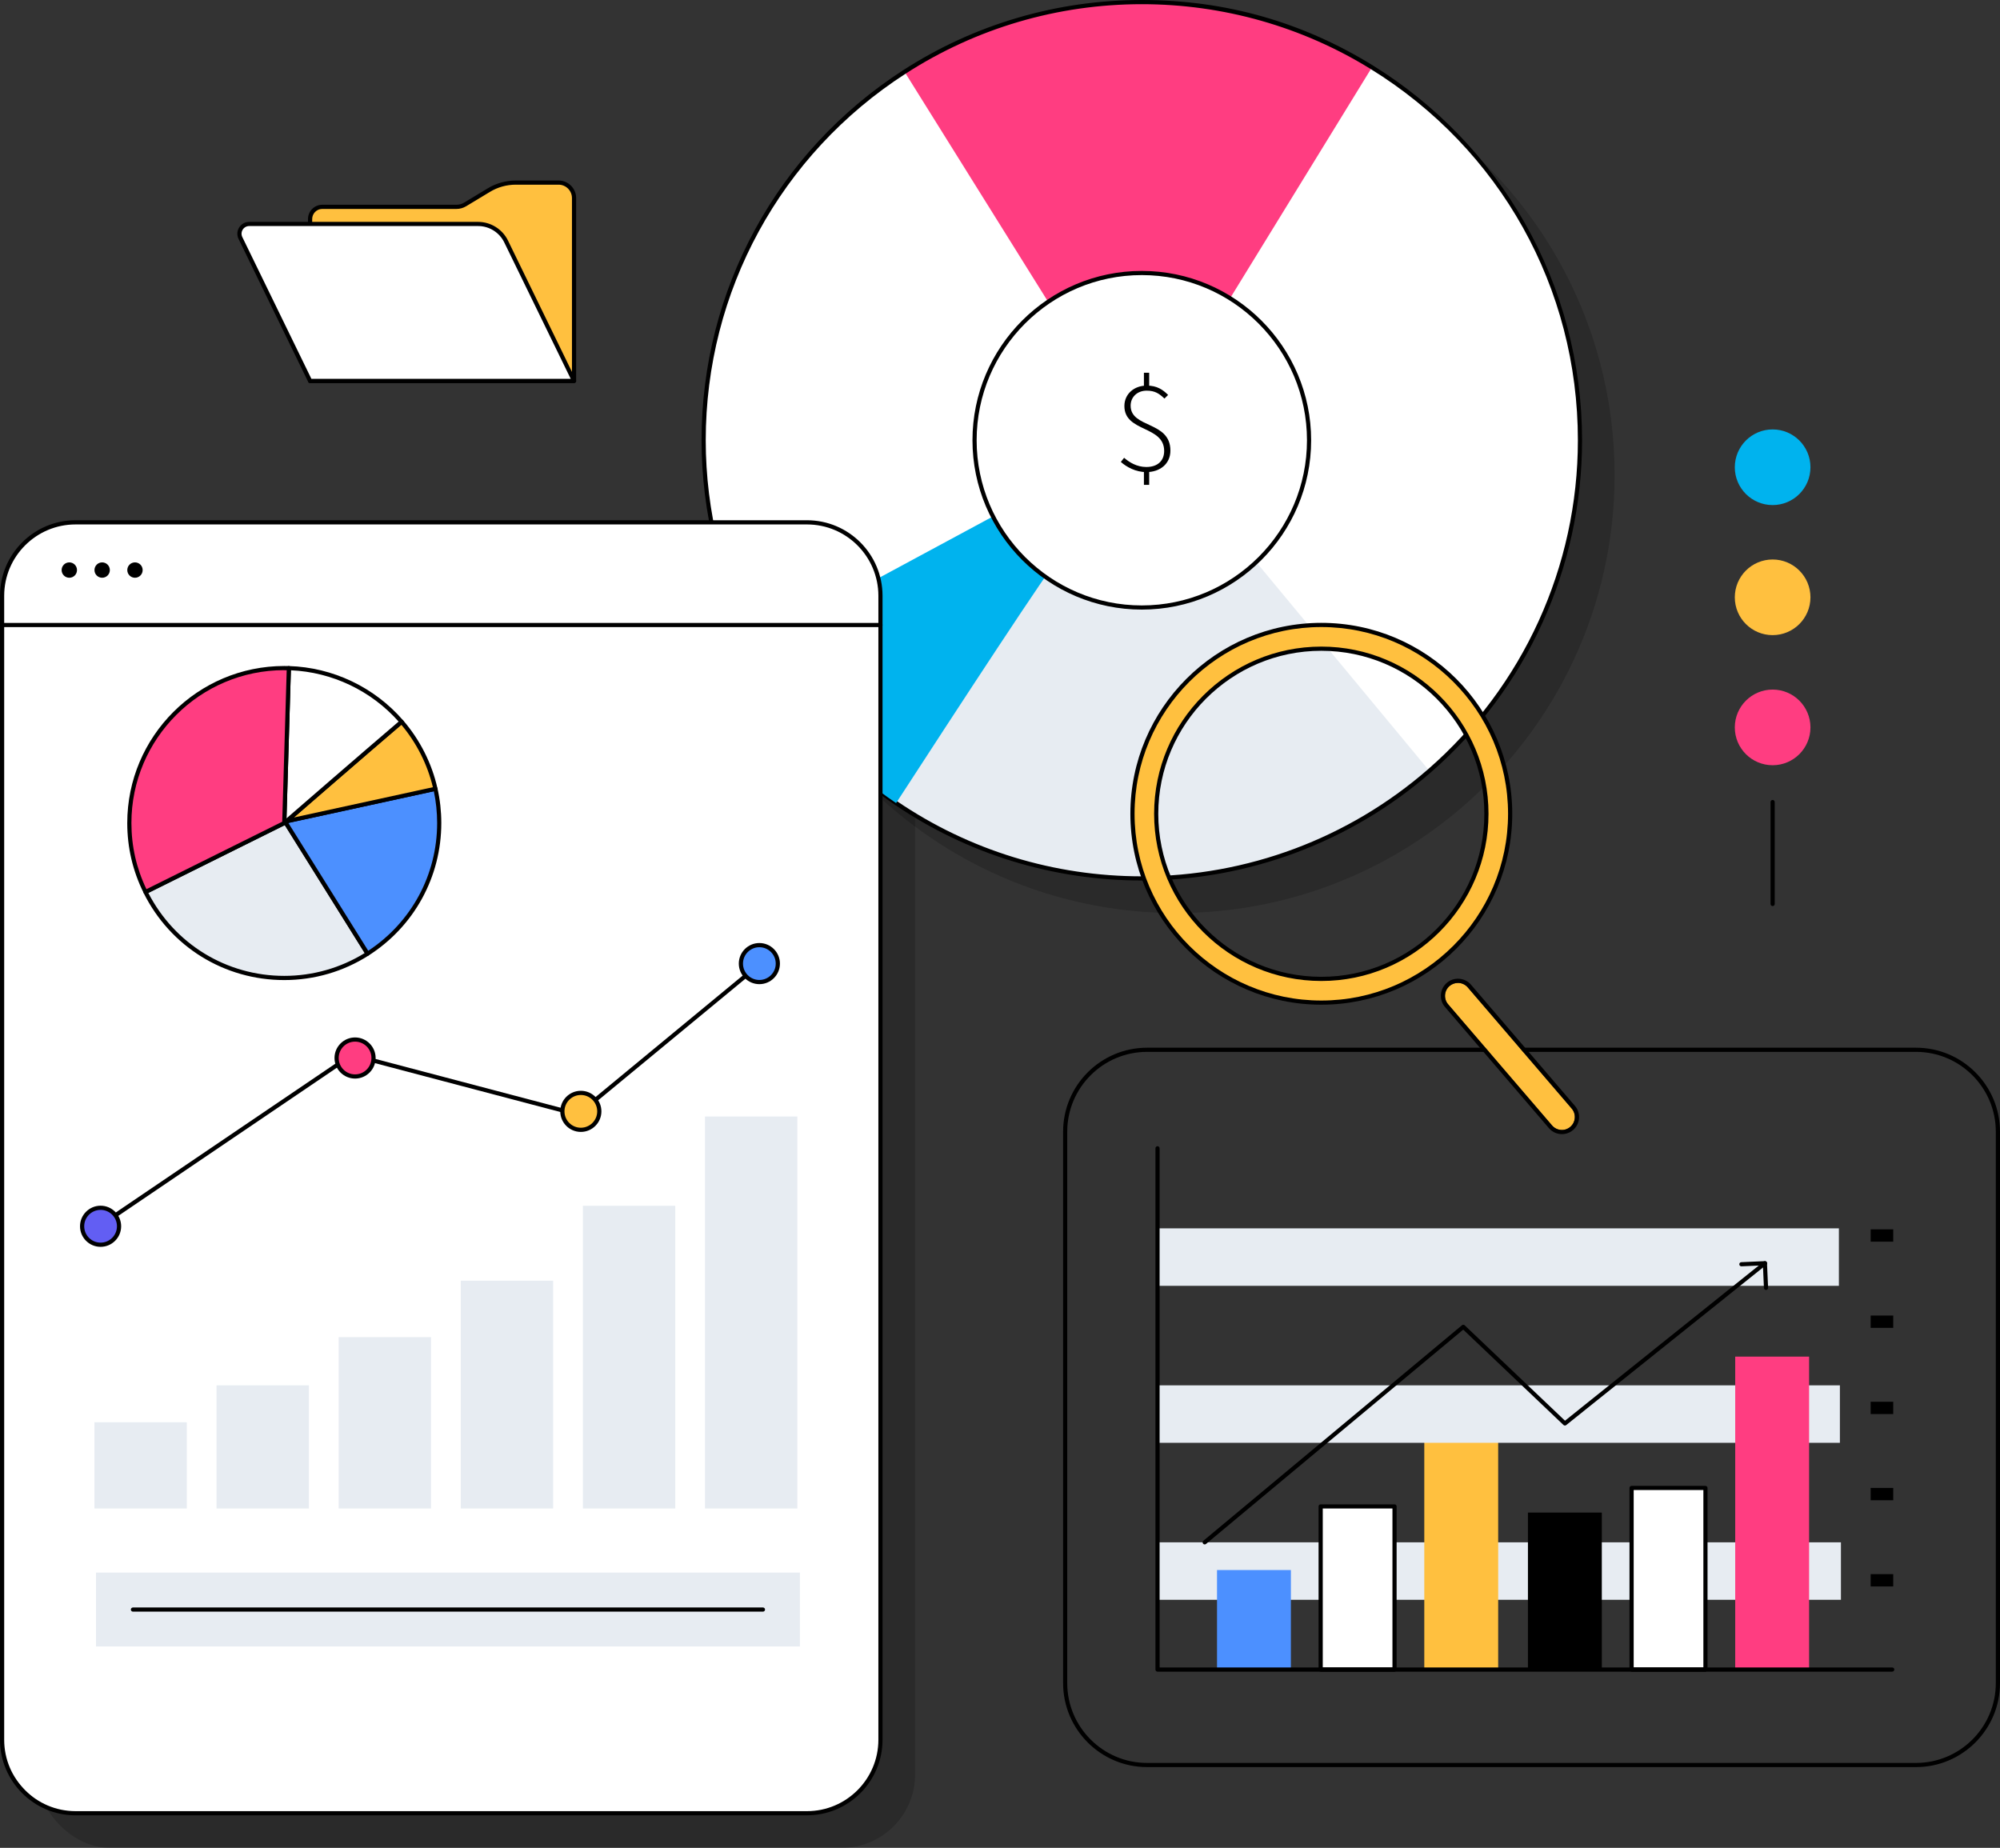 <?xml version="1.0" encoding="UTF-8"?>
<svg id="Layer_1" xmlns="http://www.w3.org/2000/svg" version="1.1" viewBox="0 0 635.08 586.77">
  <rect x="0" y="0" width="635.08" height="586.77" fill="#333333" stroke="none"/>
  <!-- Generator: Adobe Illustrator 29.5.1, SVG Export Plug-In . SVG Version: 2.1.0 Build 141)  -->
  <defs>
    <style>
      .st0 {
        fill: #625ef3;
      }

      .st1 {
        fill: #4c90ff;
      }

      .st2 {
        fill: #ffc03f;
      }

      .st3 {
        fill: #fff;
      }

      .st4 {
        fill: #00b3ee;
      }

      .st5 {
        opacity: .18;
      }

      .st6 {
        fill: #e7ecf2;
      }

      .st7 {
        fill: #ff3d81;
      }
    </style>
  </defs>
  <path class="st5" d="M512.7,150.8c0,41.91-18.53,79.48-47.84,105-24.43,21.26-56.36,34.13-91.29,34.13-28.91,0-55.77-8.82-78.02-23.92-3.77-2.55-7.4-5.29-10.89-8.19-13.93-11.59-25.57-25.85-34.12-41.99-10.28-19.41-16.11-41.54-16.11-65.04,0-49.08,25.42-92.22,63.8-116.99,21.71-14.01,47.57-22.14,75.33-22.14s51.84,7.58,73.08,20.72c39.64,24.52,66.05,68.38,66.05,118.42Z"/>
  <rect class="st5" x="11.66" y="176.87" width="278.92" height="409.9" rx="23.32" ry="23.32"/>
  <g>
    <path class="st3" d="M501.7,139.8c0,41.91-18.53,79.48-47.84,105-24.43,21.26-56.36,34.13-91.29,34.13-28.91,0-55.77-8.82-78.02-23.92-3.77-2.55-7.4-5.29-10.89-8.19-13.93-11.59-25.57-25.85-34.12-41.99-10.28-19.41-16.11-41.54-16.11-65.04,0-49.08,25.42-92.22,63.8-116.99C308.95,8.8,334.81.66,362.57.66s51.84,7.58,73.08,20.72c39.64,24.52,66.05,68.38,66.05,118.42Z"/>
    <path class="st7" d="M435.65,21.38c-17.85,29.05-35.69,58.09-53.53,87.14-14.34-.87-28.67-1.74-43.01-2.61-17.3-27.7-34.58-55.4-51.87-83.1C308.95,8.8,334.81.66,362.57.66s51.84,7.58,73.08,20.72Z"/>
    <path class="st6" d="M453.86,244.79c-24.43,21.26-56.36,34.13-91.29,34.13-28.91,0-55.77-8.82-78.02-23.92-3.77-2.55-7.4-5.29-10.89-8.19l41.34-65.32,21.79-5.1,50.55-11.84c22.18,26.74,44.35,53.49,66.53,80.23Z"/>
    <path d="M362.57,279.59c-28.11,0-55.22-8.31-78.39-24.03-3.76-2.55-7.44-5.32-10.94-8.23-14.15-11.77-25.68-25.96-34.28-42.19-10.59-19.98-16.19-42.58-16.19-65.35,0-47.71,23.96-91.65,64.1-117.55C309.44,7.69,335.61,0,362.57,0s51.41,7.2,73.43,20.82c19.9,12.31,36.54,29.55,48.12,49.87,11.94,20.95,18.25,44.85,18.25,69.11,0,40.46-17.52,78.91-48.07,105.5-25.42,22.12-58,34.3-91.73,34.3ZM362.57,1.33c-26.71,0-52.63,7.62-74.97,22.04-39.76,25.65-63.5,69.18-63.5,116.43,0,22.55,5.54,44.93,16.03,64.73,8.51,16.07,19.94,30.13,33.95,41.79,3.47,2.88,7.11,5.63,10.84,8.15,22.95,15.57,49.8,23.8,77.65,23.8,33.41,0,65.68-12.06,90.86-33.97,30.26-26.34,47.61-64.42,47.61-104.5,0-48.34-24.58-92.39-65.74-117.85-21.8-13.49-46.95-20.62-72.73-20.62Z"/>
    <path class="st4" d="M336.78,176.4c-.03.3-.12.49-.28.54-1.41.47-33.87,50.21-51.95,78.07-3.77-2.55-7.4-5.29-10.89-8.19-13.93-11.59-25.57-25.85-34.12-41.99l90.44-48.75s7.13,17,6.8,20.31Z"/>
    <circle class="st3" cx="362.57" cy="139.8" r="53.11" transform="translate(7.34 297.32) rotate(-45)"/>
    <path d="M362.57,193.57c-29.65,0-53.77-24.12-53.77-53.77s24.12-53.77,53.77-53.77,53.77,24.12,53.77,53.77-24.12,53.77-53.77,53.77ZM362.57,87.35c-28.92,0-52.45,23.53-52.45,52.45s23.53,52.45,52.45,52.45,52.45-23.53,52.45-52.45-23.53-52.45-52.45-52.45Z"/>
    <path d="M355.92,146.67l1.03-1.3c1.65,1.43,4.04,2.92,7.06,2.92,3.68,0,5.66-2.08,5.66-5.08,0-8.16-12.63-5.89-12.63-14.29,0-3.78,3.04-6.48,7.1-6.48,3.3,0,5.15,1.34,6.78,2.97l-1.16,1.15c-1.65-1.55-2.97-2.51-5.65-2.51-3.02,0-5.09,2.06-5.09,4.76,0,7.25,12.63,4.8,12.63,14.28,0,4.22-3.33,6.82-7.64,6.82-3.33,0-6.26-1.59-8.1-3.23ZM363.24,118.37h1.67v4.94h-1.67v-4.94ZM363.24,149.45h1.67v4.51h-1.67v-4.51Z"/>
    <path class="st2" d="M419.57,198.45c-33.12,0-59.96,26.85-59.96,59.96s26.85,59.96,59.96,59.96,59.96-26.85,59.96-59.96-26.85-59.96-59.96-59.96ZM419.57,310.84c-28.95,0-52.43-23.47-52.43-52.43s23.47-52.43,52.43-52.43,52.43,23.47,52.43,52.43-23.47,52.43-52.43,52.43Z"/>
    <path d="M419.57,319.03c-33.43,0-60.63-27.2-60.63-60.62s27.2-60.63,60.63-60.63,60.63,27.2,60.63,60.63-27.2,60.62-60.63,60.62ZM419.57,199.11c-32.7,0-59.3,26.6-59.3,59.3s26.6,59.3,59.3,59.3,59.3-26.6,59.3-59.3-26.6-59.3-59.3-59.3ZM419.57,311.5c-29.28,0-53.09-23.82-53.09-53.09s23.82-53.09,53.09-53.09,53.09,23.82,53.09,53.09-23.82,53.09-53.09,53.09ZM419.57,206.65c-28.54,0-51.77,23.22-51.77,51.77s23.22,51.76,51.77,51.76,51.77-23.22,51.77-51.76-23.22-51.77-51.77-51.77Z"/>
    <path d="M608.42,561.12h-244.18c-14.7,0-26.66-11.96-26.66-26.66v-175.11c0-14.7,11.96-26.66,26.66-26.66h244.18c14.7,0,26.66,11.96,26.66,26.66v175.11c0,14.7-11.96,26.66-26.66,26.66ZM364.23,334.01c-13.97,0-25.34,11.37-25.34,25.34v175.11c0,13.97,11.37,25.34,25.34,25.34h244.18c13.97,0,25.34-11.37,25.34-25.34v-175.11c0-13.97-11.37-25.34-25.34-25.34h-244.18Z"/>
    <rect class="st6" x="367.56" y="489.75" width="217.01" height="18.25"/>
    <path class="st2" d="M500.06,355.01c-.04.55-.19,1.07-.43,1.55-.24.48-.57.9-.99,1.26-.84.72-1.9,1.07-2.99.98-1.09-.08-2.09-.59-2.81-1.42l-33-38.47c-.71-.83-1.06-1.89-.98-2.99.08-1.1.59-2.09,1.42-2.81.75-.65,1.69-.99,2.67-.99.11,0,.21,0,.32.01,1.1.08,2.09.59,2.81,1.42l33,38.47c.72.84,1.07,1.9.98,2.99Z"/>
    <rect class="st1" x="386.45" y="498.55" width="23.46" height="31.61"/>
    <rect class="st3" x="419.36" y="478.35" width="23.46" height="51.81"/>
    <path d="M442.82,530.82h-23.46c-.37,0-.66-.3-.66-.66v-51.81c0-.37.3-.66.66-.66h23.46c.37,0,.66.3.66.66v51.81c0,.37-.3.66-.66.66ZM420.03,529.49h22.13v-50.48h-22.13v50.48Z"/>
    <rect class="st2" x="452.27" y="450.98" width="23.46" height="79.18"/>
    <rect class="st6" x="367.56" y="439.9" width="216.68" height="18.25"/>
    <rect x="485.18" y="480.3" width="23.46" height="49.85"/>
    <rect class="st3" x="518.09" y="472.48" width="23.46" height="57.67"/>
    <path d="M541.55,530.82h-23.46c-.37,0-.66-.3-.66-.66v-57.67c0-.37.3-.66.66-.66h23.46c.37,0,.66.3.66.66v57.67c0,.37-.3.66-.66.66ZM518.76,529.49h22.13v-56.35h-22.13v56.35Z"/>
    <rect class="st7" x="551" y="430.78" width="23.46" height="99.38"/>
    <rect class="st6" x="367.56" y="390.05" width="216.36" height="18.25"/>
    <path d="M382.54,490.42c-.19,0-.38-.08-.51-.24-.23-.28-.2-.7.09-.93l82.11-68.43c.26-.22.64-.2.88.03l31.84,30.28,63.09-50.52c.29-.23.7-.18.93.1.23.29.18.7-.1.93l-63.54,50.88c-.26.21-.63.19-.87-.04l-31.83-30.27-81.66,68.05c-.12.1-.27.15-.42.15Z"/>
    <path d="M552.96,402.11c-.35,0-.65-.28-.66-.63-.02-.37.27-.68.63-.69l7.49-.33c.38-.01.68.27.69.63.02.37-.27.68-.63.69l-7.49.33s-.02,0-.03,0Z"/>
    <path d="M560.78,409.61c-.35,0-.65-.28-.66-.63l-.33-7.49c-.02-.37.27-.68.63-.69.38-.03.68.27.69.63l.33,7.49c.02.37-.27.68-.63.69,0,0-.02,0-.03,0Z"/>
    <path d="M600.86,530.82h-233.3c-.37,0-.66-.3-.66-.66v-165.53c0-.37.3-.66.66-.66s.66.3.66.66v164.86h232.64c.37,0,.66.3.66.66s-.3.66-.66.66Z"/>
    <rect x="594.01" y="390.37" width="7.17" height="3.91"/>
    <rect x="594.01" y="417.74" width="7.17" height="3.91"/>
    <rect x="594.01" y="445.11" width="7.17" height="3.91"/>
    <rect x="594.01" y="472.48" width="7.17" height="3.91"/>
    <rect x="594.01" y="499.85" width="7.17" height="3.91"/>
    <rect class="st3" x=".66" y="165.87" width="278.92" height="409.9" rx="23.32" ry="23.32"/>
    <path d="M256.26,576.44H23.99c-13.23,0-23.99-10.76-23.99-23.98V189.19c0-13.23,10.76-23.99,23.99-23.99h232.27c13.23,0,23.98,10.76,23.98,23.99v363.26c0,13.23-10.76,23.98-23.98,23.98ZM23.99,166.53c-12.49,0-22.66,10.16-22.66,22.66v363.26c0,12.49,10.16,22.66,22.66,22.66h232.27c12.49,0,22.66-10.16,22.66-22.66V189.19c0-12.49-10.16-22.66-22.66-22.66H23.99Z"/>
    <path d="M279.58,199.12H.66c-.37,0-.66-.3-.66-.66s.3-.66.66-.66h278.92c.37,0,.66.3.66.66s-.3.66-.66.66Z"/>
    <path d="M24.45,181.02c0,1.35-1.09,2.44-2.44,2.44s-2.44-1.09-2.44-2.44,1.09-2.44,2.44-2.44,2.44,1.09,2.44,2.44Z"/>
    <path d="M34.88,181.02c0,1.35-1.09,2.44-2.44,2.44s-2.44-1.09-2.44-2.44,1.09-2.44,2.44-2.44,2.44,1.09,2.44,2.44Z"/>
    <path d="M45.3,181.02c0,1.35-1.09,2.44-2.44,2.44s-2.44-1.09-2.44-2.44,1.09-2.44,2.44-2.44,2.44,1.09,2.44,2.44Z"/>
    <path class="st6" d="M116.72,302.83c-7.64,4.88-16.72,7.71-26.45,7.71-19.31,0-36.01-11.12-44.07-27.31l44.07-21.9v-.33s.33,0,.33,0c8.71,13.94,17.41,27.88,26.13,41.82Z"/>
    <path d="M90.27,311.21c-19.05,0-36.17-10.6-44.67-27.67-.08-.16-.09-.34-.03-.51.06-.17.18-.3.33-.38l43.72-21.72c.04-.33.32-.58.66-.58,0,0,0,0,.01,0h.31c.22.01.43.13.55.32,4.38,7.01,8.76,14.01,13.13,21.02,4.33,6.93,8.66,13.86,12.99,20.8.19.31.1.71-.21.91-8,5.11-17.27,7.81-26.81,7.81ZM47.09,283.53c8.37,16.27,24.86,26.35,43.18,26.35,9.07,0,17.88-2.51,25.54-7.25-4.22-6.75-8.43-13.49-12.64-20.24-4.24-6.79-8.49-13.59-12.74-20.38l-43.34,21.53Z"/>
    <path class="st1" d="M139.47,261.34c0,17.44-9.07,32.75-22.75,41.49-8.71-13.94-17.41-27.88-26.13-41.82h-.31s0-.25,0-.25l.63.02,47.34-10.32c.79,3.5,1.21,7.14,1.21,10.87Z"/>
    <path d="M116.72,303.5s-.1,0-.15-.02c-.17-.04-.32-.15-.42-.3-4.33-6.93-8.66-13.87-12.99-20.8-4.31-6.91-8.63-13.81-12.94-20.72-.16-.01-.31-.09-.42-.2-.12-.13-.19-.3-.18-.48v-.24c.01-.18.09-.34.21-.46.13-.12.3-.19.48-.18l.55.02,47.26-10.3c.35-.08.71.15.79.5.81,3.6,1.22,7.3,1.22,11.02,0,17.11-8.62,32.83-23.06,42.05-.11.07-.23.1-.36.1ZM91.57,261.32c4.24,6.79,8.48,13.57,12.72,20.36,4.21,6.74,8.42,13.48,12.64,20.23,13.71-9.02,21.88-24.14,21.88-40.57,0-3.39-.35-6.78-1.05-10.08l-46.19,10.06Z"/>
    <path class="st2" d="M138.26,250.47l-47.34,10.32s23.75-20.63,36.6-31.59c5.18,6,8.93,13.27,10.74,21.27Z"/>
    <path d="M90.92,261.45c-.25,0-.48-.14-.59-.37-.14-.27-.07-.6.16-.8.24-.21,23.9-20.76,36.61-31.59.28-.24.69-.21.93.07,5.33,6.18,9.1,13.63,10.88,21.56.04.17,0,.35-.09.5-.09.15-.25.25-.42.29l-47.34,10.32s-.09.02-.14.02ZM127.45,230.14c-10.62,9.06-28.27,24.36-34.14,29.45l44.15-9.62c-1.74-7.26-5.19-14.09-10.02-19.83Z"/>
    <path class="st3" d="M127.52,229.2c-12.86,10.95-36.6,31.59-36.6,31.59l-.63-.02,1.43-48.61c14.3.42,27.07,6.93,35.8,17.04Z"/>
    <path d="M90.92,261.45s-.01,0-.02,0l-.63-.02c-.37-.01-.65-.32-.64-.68l1.43-48.61c.01-.37.32-.65.68-.64,13.93.41,27.15,6.7,36.29,17.27.12.13.17.31.16.48-.01.18-.1.34-.23.45-12.71,10.83-36.36,31.38-36.6,31.58-.12.1-.28.16-.44.16ZM92.37,212.85l-1.39,47.01c3.43-2.98,23.82-20.68,35.6-30.73-8.72-9.82-21.13-15.72-34.22-16.29Z"/>
    <path class="st7" d="M91.72,212.16l-1.43,48.61v.24s-.02.33-.02.33l-44.07,21.9c-3.28-6.59-5.13-14.03-5.13-21.9,0-27.17,22.03-49.2,49.2-49.2.49,0,.97,0,1.45.02Z"/>
    <path d="M46.2,283.9c-.24,0-.48-.13-.59-.37-3.45-6.93-5.2-14.39-5.2-22.19,0-27.5,22.37-49.86,49.86-49.86.49,0,.98,0,1.47.02.18,0,.34.08.46.21.12.13.19.3.18.48l-1.45,49.19c0,.24-.15.46-.37.57l-44.07,21.9c-.09.05-.2.07-.29.07ZM90.27,212.8c-26.76,0-48.54,21.77-48.54,48.54,0,7.37,1.6,14.43,4.77,21.01l43.12-21.42v-.17s1.42-47.94,1.42-47.94c-.26,0-.51,0-.77,0Z"/>
    <rect class="st6" x="30.48" y="499.36" width="223.52" height="23.46"/>
    <path d="M242.27,511.76H42.21c-.37,0-.66-.3-.66-.66s.3-.66.66-.66h200.06c.37,0,.66.3.66.66s-.3.66-.66.66Z"/>
    <rect class="st6" x="29.99" y="451.63" width="29.33" height="27.37"/>
    <rect class="st6" x="68.76" y="439.9" width="29.33" height="39.1"/>
    <rect class="st6" x="107.54" y="424.59" width="29.33" height="54.41"/>
    <rect class="st6" x="146.31" y="406.66" width="29.33" height="72.34"/>
    <rect class="st6" x="185.09" y="382.88" width="29.33" height="96.12"/>
    <rect class="st6" x="223.86" y="354.53" width="29.33" height="124.47"/>
    <path d="M32.92,389.08c-.21,0-.42-.1-.55-.29-.21-.3-.13-.72.18-.92l78.85-53.44c.16-.11.36-.14.54-.09l71.36,18.81,55.78-46.05c.28-.23.7-.19.93.09.23.28.19.7-.09.93l-56.04,46.27c-.16.14-.39.18-.59.13l-71.39-18.82-78.6,53.27c-.11.08-.24.11-.37.11Z"/>
    <circle class="st0" cx="31.94" cy="389.39" r="5.87"/>
    <path d="M31.94,395.92c-3.6,0-6.53-2.93-6.53-6.53s2.93-6.53,6.53-6.53,6.53,2.93,6.53,6.53-2.93,6.53-6.53,6.53ZM31.94,384.19c-2.87,0-5.2,2.33-5.2,5.2s2.33,5.2,5.2,5.2,5.2-2.33,5.2-5.2-2.33-5.2-5.2-5.2Z"/>
    <circle class="st7" cx="112.75" cy="335.96" r="5.87"/>
    <path d="M112.75,342.49c-3.6,0-6.53-2.93-6.53-6.53s2.93-6.53,6.53-6.53,6.53,2.93,6.53,6.53-2.93,6.53-6.53,6.53ZM112.75,330.76c-2.87,0-5.2,2.33-5.2,5.2s2.33,5.2,5.2,5.2,5.2-2.33,5.2-5.2-2.33-5.2-5.2-5.2Z"/>
    <circle class="st2" cx="184.44" cy="352.9" r="5.87"/>
    <path d="M184.44,359.43c-3.6,0-6.53-2.93-6.53-6.53s2.93-6.53,6.53-6.53,6.53,2.93,6.53,6.53-2.93,6.53-6.53,6.53ZM184.44,347.7c-2.87,0-5.2,2.33-5.2,5.2s2.33,5.2,5.2,5.2,5.2-2.33,5.2-5.2-2.33-5.2-5.2-5.2Z"/>
    <circle class="st1" cx="241.13" cy="305.98" r="5.87"/>
    <path d="M241.13,312.51c-3.6,0-6.53-2.93-6.53-6.53s2.93-6.53,6.53-6.53,6.53,2.93,6.53,6.53-2.93,6.53-6.53,6.53ZM241.13,300.78c-2.87,0-5.2,2.33-5.2,5.2s2.33,5.2,5.2,5.2,5.2-2.33,5.2-5.2-2.33-5.2-5.2-5.2Z"/>
    <path class="st2" d="M155.22,60.37c-2.51,1.51-5.01,3.03-7.52,4.54-.83.5-1.79.77-2.77.77h-42.6c-2.13,0-3.86,1.73-3.86,3.86v51.42h83.83v-58.07c0-2.71-2.2-4.91-4.91-4.91h-13.57c-3.03,0-5.99.83-8.59,2.39Z"/>
    <path d="M182.29,121.63h-83.83c-.37,0-.66-.3-.66-.66v-51.42c0-2.5,2.03-4.53,4.53-4.53h42.6c.85,0,1.69-.23,2.42-.67l7.52-4.54c2.69-1.63,5.78-2.49,8.93-2.49h13.57c3.07,0,5.58,2.5,5.58,5.58v58.07c0,.37-.3.66-.66.66ZM99.12,120.3h82.5v-57.41c0-2.34-1.91-4.25-4.25-4.25h-13.57c-2.91,0-5.76.79-8.24,2.3l-.34-.57.34.57-7.52,4.54c-.94.57-2.01.87-3.11.87h-42.6c-1.76,0-3.2,1.44-3.2,3.2v50.75Z"/>
    <path class="st3" d="M182.29,120.96h-83.83l-22.11-45.39c-1-2.06.5-4.46,2.79-4.46h72.71c3.77,0,7.21,2.15,8.86,5.54l21.58,44.3Z"/>
    <path d="M182.29,121.63h-83.83c-.25,0-.49-.14-.6-.37l-22.11-45.39c-.57-1.17-.5-2.54.19-3.64.69-1.11,1.88-1.77,3.19-1.77h72.71c3.99,0,7.71,2.32,9.46,5.91l21.58,44.3c.1.21.09.45-.03.64-.12.19-.33.31-.56.31ZM98.88,120.3h82.35l-21.12-43.35c-1.53-3.14-4.77-5.17-8.26-5.17h-72.71c-.85,0-1.62.43-2.07,1.14-.45.72-.49,1.6-.12,2.36l21.93,45.01Z"/>
    <path d="M562.88,287.71c-.37,0-.66-.3-.66-.66v-32.37c0-.37.3-.66.66-.66s.66.3.66.66v32.37c0,.37-.3.66-.66.66Z"/>
    <circle class="st7" cx="562.88" cy="230.98" r="12.01"/>
    <circle class="st2" cx="562.88" cy="189.67" r="12.01"/>
    <circle class="st4" cx="562.88" cy="148.37" r="12.01"/>
    <path d="M495.97,360.13c-.14,0-.28,0-.42-.02-1.45-.11-2.77-.78-3.71-1.88l-33-38.47c-.95-1.1-1.41-2.51-1.29-3.96.11-1.45.78-2.77,1.88-3.71,1.1-.95,2.51-1.41,3.96-1.29,1.45.11,2.77.78,3.71,1.88l33,38.47c.95,1.1,1.41,2.51,1.3,3.96-.11,1.45-.78,2.77-1.88,3.71-.99.85-2.24,1.31-3.53,1.31ZM462.95,312.11c-.98,0-1.92.35-2.67.99-.83.72-1.34,1.71-1.42,2.81-.08,1.1.26,2.16.98,2.99l33,38.47c.72.83,1.71,1.34,2.81,1.42,1.1.09,2.16-.26,2.99-.98h0c.83-.72,1.34-1.71,1.42-2.81.08-1.1-.26-2.16-.98-2.99l-33-38.47c-.72-.83-1.71-1.34-2.81-1.42-.11,0-.21-.01-.32-.01Z"/>
  </g>
</svg>